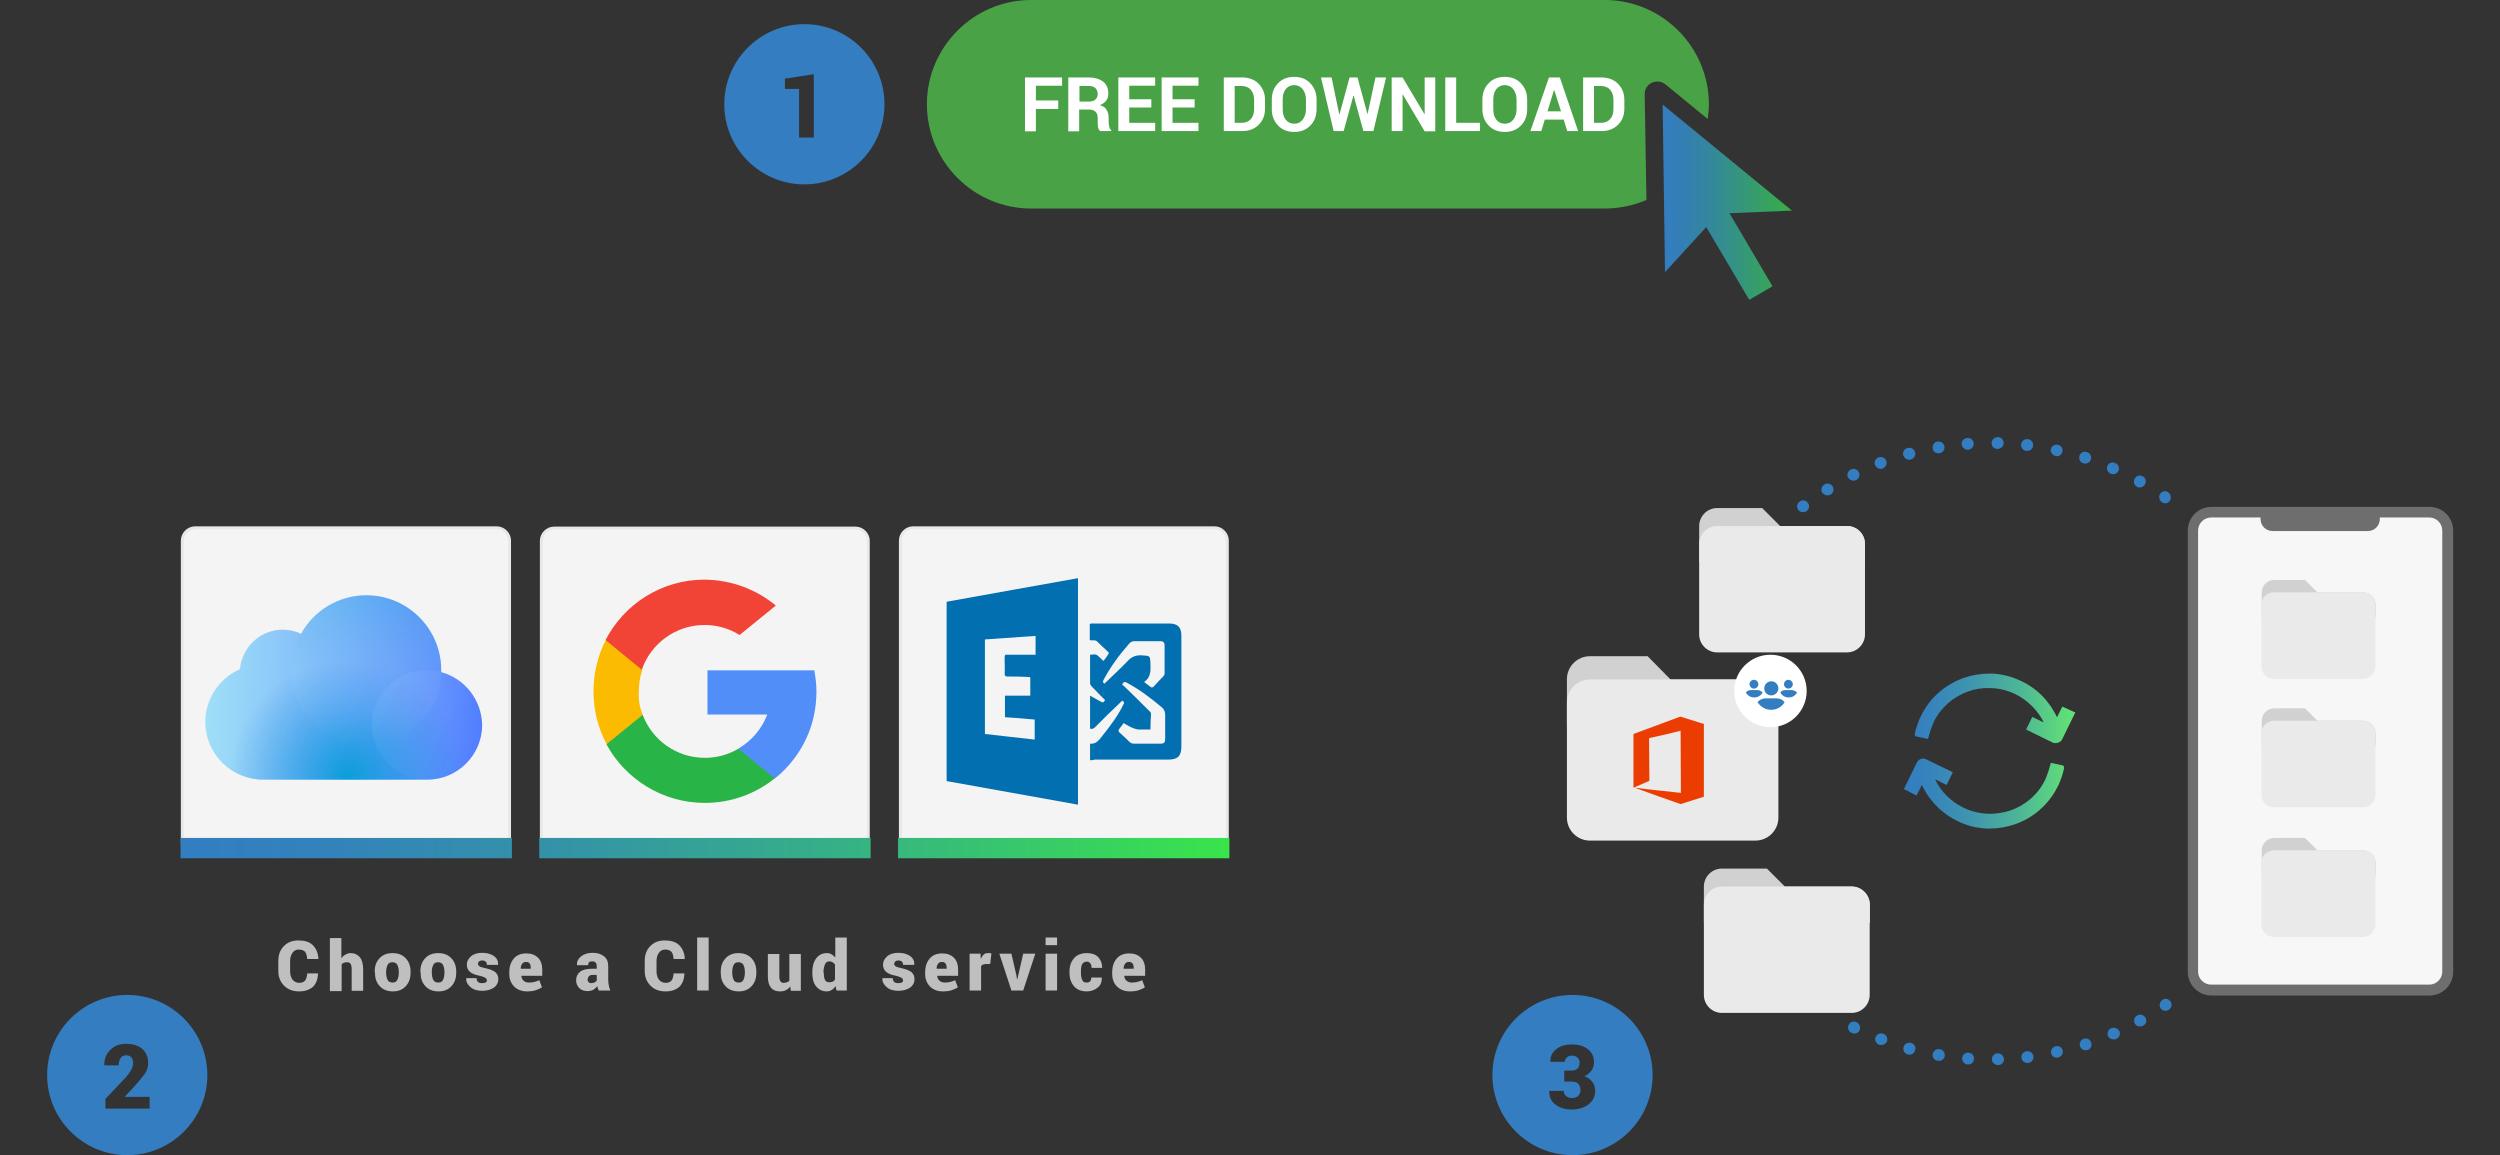 <?xml version="1.0" encoding="utf-8"?>
<!-- Generator: Adobe Illustrator 24.1.1, SVG Export Plug-In . SVG Version: 6.00 Build 0)  -->
<svg version="1.1" id="Layer_1" xmlns="http://www.w3.org/2000/svg" xmlns:xlink="http://www.w3.org/1999/xlink" x="0px" y="0px"
	 width="848.8px" height="392.2px" viewBox="0 0 848.8 392.2" style="enable-background:new 0 0 848.8 392.2;" xml:space="preserve"
	>
<rect x="0" y="0" width="848.8" height="392.2" fill="#333333" stroke="none"/>
<g>
	<g>
		<g>
			<g>
				<path style="fill:#F4F4F4;" d="M168.6,290.3H66.3c-2.4,0-4.4-2-4.4-4.4V183.6c0-2.4,2-4.4,4.4-4.4h102.3c2.4,0,4.4,2,4.4,4.4
					V286C173,288.4,171,290.3,168.6,290.3z"/>
				<path style="fill:#E8E8E8;" d="M168.6,290.8H66.3c-2.7,0-4.9-2.2-4.9-4.9V183.6c0-2.7,2.2-4.9,4.9-4.9h102.3
					c2.7,0,4.9,2.2,4.9,4.9V286C173.5,288.6,171.3,290.8,168.6,290.8z M66.3,179.8c-2.1,0-3.9,1.7-3.9,3.9V286
					c0,2.1,1.7,3.9,3.9,3.9h102.3c2.1,0,3.9-1.7,3.9-3.9V183.6c0-2.1-1.7-3.9-3.9-3.9H66.3z"/>
			</g>
			<g>
				<path style="fill:#F4F4F4;" d="M290.6,290.3H188.1c-2.4,0-4.3-1.9-4.3-4.3V183.6c0-2.4,1.9-4.3,4.3-4.3h102.4
					c2.4,0,4.3,1.9,4.3,4.3V286C294.9,288.4,292.9,290.3,290.6,290.3z"/>
				<path style="fill:#E8E8E8;" d="M290.6,290.8H188.1c-2.6,0-4.8-2.2-4.8-4.8V183.6c0-2.6,2.2-4.8,4.8-4.8h102.4
					c2.6,0,4.8,2.2,4.8,4.8V286C295.4,288.7,293.2,290.8,290.6,290.8z M188.1,179.8c-2.1,0-3.8,1.7-3.8,3.8V286
					c0,2.1,1.7,3.8,3.8,3.8h102.4c2.1,0,3.8-1.7,3.8-3.8V183.6c0-2.1-1.7-3.8-3.8-3.8H188.1z"/>
			</g>
			<g>
				<path style="fill:#F4F4F4;" d="M412.5,290.2H310c-2.4,0-4.3-1.9-4.3-4.3V183.5c0-2.4,1.9-4.3,4.3-4.3h102.4
					c2.4,0,4.3,1.9,4.3,4.3v102.4C416.8,288.3,414.8,290.2,412.5,290.2z"/>
				<path style="fill:#E8E8E8;" d="M412.5,290.7H310c-2.6,0-4.8-2.2-4.8-4.8V183.5c0-2.6,2.2-4.8,4.8-4.8h102.4
					c2.6,0,4.8,2.2,4.8,4.8v102.4C417.3,288.5,415.1,290.7,412.5,290.7z M310,179.7c-2.1,0-3.8,1.7-3.8,3.8v102.4
					c0,2.1,1.7,3.8,3.8,3.8h102.4c2.1,0,3.8-1.7,3.8-3.8V183.5c0-2.1-1.7-3.8-3.8-3.8H310z"/>
			</g>
			<path style="fill:#337DC0;" d="M43.2,337.8c-15,0-27.2,12.2-27.2,27.2s12.2,27.2,27.2,27.2c15,0,27.2-12.2,27.2-27.2
				S58.2,337.8,43.2,337.8z M50.9,376.4H35.8v-3.3l6.9-7.3c0.9-1,1.5-1.9,1.9-2.7c0.4-0.8,0.6-1.5,0.6-2.1c0-0.8-0.2-1.5-0.6-2
				c-0.4-0.5-1-0.7-1.9-0.7c-0.8,0-1.3,0.3-1.8,1c-0.4,0.6-0.6,1.4-0.6,2.4h-4.9l0-0.1c0-2,0.6-3.7,2-5.1c1.4-1.4,3.1-2.1,5.4-2.1
				c2.4,0,4.2,0.6,5.5,1.7c1.3,1.2,2,2.8,2,4.8c0,1.4-0.4,2.6-1.1,3.6c-0.7,1-2,2.6-3.9,4.7l-2.9,3.1l0,0.1h8.4V376.4z"/>
			<path style="fill:#337DC0;" d="M533.9,337.8c-15,0-27.2,12.2-27.2,27.2s12.2,27.2,27.2,27.2s27.2-12.2,27.2-27.2
				S548.9,337.8,533.9,337.8z M539.3,375c-1.5,1.1-3.4,1.7-5.8,1.7c-2,0-3.8-0.5-5.3-1.6c-1.5-1.1-2.2-2.6-2.2-4.6l0-0.1h4.9
				c0,0.7,0.3,1.3,0.8,1.7c0.5,0.5,1.2,0.7,2,0.7c0.9,0,1.6-0.2,2.1-0.7c0.5-0.5,0.8-1.1,0.8-1.9c0-1-0.3-1.8-0.8-2.3
				s-1.3-0.7-2.3-0.7h-2.4v-3.7h2.4c0.9,0,1.6-0.2,2.1-0.7c0.5-0.5,0.7-1.2,0.7-2c0-0.7-0.2-1.3-0.7-1.7c-0.4-0.5-1.1-0.7-1.9-0.7
				c-0.7,0-1.2,0.2-1.7,0.6c-0.5,0.4-0.7,0.9-0.7,1.5h-4.9l0-0.1c-0.1-1.7,0.6-3.1,2-4.2c1.4-1.1,3.1-1.6,5.1-1.6
				c2.3,0,4.2,0.5,5.6,1.6c1.4,1.1,2.1,2.6,2.1,4.6c0,1-0.3,1.9-0.9,2.7c-0.6,0.8-1.4,1.5-2.4,1.9c1.2,0.4,2.1,1.1,2.7,1.9
				c0.7,0.9,1,1.9,1,3.1C541.6,372.3,540.8,373.8,539.3,375z"/>
			<g>
				<path style="fill:#FBBB00;" d="M218.2,242.7l-2.6,9.8l-9.6,0.2c-2.9-5.3-4.5-11.5-4.5-18c0-6.3,1.5-12.2,4.2-17.4h0l8.6,1.6
					l3.8,8.5c-0.8,2.3-1.2,4.8-1.2,7.3C216.7,237.6,217.2,240.2,218.2,242.7z"/>
				<path style="fill:#518EF8;" d="M276.5,227.7c0.4,2.3,0.7,4.7,0.7,7.1c0,2.7-0.3,5.4-0.8,7.9c-1.8,8.7-6.7,16.3-13.3,21.6l0,0
					l-10.8-0.6l-1.5-9.6c4.4-2.6,7.9-6.7,9.7-11.5h-20.3v-15h20.6H276.5L276.5,227.7z"/>
				<path style="fill:#28B446;" d="M263,264.3L263,264.3c-6.5,5.2-14.7,8.3-23.7,8.3c-14.4,0-27-8.1-33.4-19.9l12.3-10
					c3.2,8.5,11.4,14.6,21.1,14.6c4.2,0,8-1.1,11.4-3.1L263,264.3z"/>
				<path style="fill:#F14336;" d="M263.4,205.6l-12.3,10c-3.5-2.2-7.5-3.4-11.9-3.4c-9.9,0-18.3,6.4-21.3,15.2l-12.3-10.1h0
					c6.3-12.2,19-20.5,33.6-20.5C248.5,196.9,256.9,200.2,263.4,205.6z"/>
			</g>
			<g>
				<g>
					<path style="fill:#016FB0;" d="M366,273.2c-14.9-2.7-29.7-5.3-44.6-8c0-20.3,0-40.5,0-60.9c14.8-2.7,29.7-5.3,44.6-8
						C366,222,366,247.5,366,273.2z M341.2,236.2c2.9,0,5.7,0,8.6,0c0-2.1,0-4.2,0-6.3c-0.6,0-1.1-0.1-1.6-0.1
						c-2-0.1-4.1-0.1-6.1-0.1c-0.7,0-1-0.2-1-0.9c0.1-1.6,0-3.1,0-4.7c0-0.6-0.1-1.2,0.2-1.8c3.4,0,6.8,0,10.3,0c0-2.2,0-4.2,0-6.4
						c-5.7,0.4-11.4,0.8-17.2,1.2c0,10.7,0,21.4,0,32.1c5.6,0.6,11.2,1.3,16.9,1.9c0-2.3,0-4.5,0-6.8c-3.4-0.3-6.7-0.6-10.1-0.8
						C341.2,240.9,341.2,238.5,341.2,236.2z"/>
					<path style="fill:#016FB0;" d="M370.1,258.1c0-1.9,0-3.7,0-5.6c2.1,0.2,3.1-1.3,4.2-2.7c2.8-3.5,5.5-7.1,7.4-11.2
						c-0.2-0.4-0.4-0.6-0.7-0.7c-1.8,1.7-3.5,3.4-5.3,5.1c-1.3,1.3-2.6,2.6-3.9,3.9c-0.5,0.5-1,0.7-1.7,0.5c0-3.7,0-7.4,0-11.2
						c1.3,0.7,2.4,1.3,3.6,2c0.8,0.4,0.9,0.4,1.5-0.5c-1.5-1.5-3-3-4.5-4.6c-0.3-0.3-0.6-0.7-0.6-1.2c0-3.1,0-6.3,0-9.6
						c0.9,0,1.8-0.4,2.6,0.3c0.7,0.6,1.3,1.2,1.9,1.8c0.7-0.7,1.2-1.5,1.7-2.3c0.3-0.4,0.1-0.7-0.2-0.9c-1.2-1.1-2.4-2.2-3.6-3.4
						c-0.7-0.7-1.6-0.2-2.5-0.5c0-1.8,0-3.6,0-5.4c0.4-0.3,0.8-0.2,1.2-0.2c8.6,0,17.2,0,25.8,0c2.9,0,4.1,1.3,4.1,4.1
						c0,12.5,0,25.1,0,37.6c0,3.3-1.2,4.5-4.5,4.5c-8.3,0-16.7,0-25,0C371.2,258.1,370.7,258.1,370.1,258.1z M390.6,247.7
						c-1.4,0-2.6,0-3.8,0c-2,0-5.1-2.1-5.3-2.2l-1.5,2c-0.4,0.5-0.3,0.9,0.2,1.3c1.1,1,2.2,2,3.2,3c0.5,0.5,1,0.7,1.7,0.7
						c2.9,0,5.8,0,8.8,0c1.4,0,1.7-0.4,1.7-1.7c0-2.7,0-5.3,0-8c0-1.1-0.3-2-1.2-2.7c-3.7-3.1-7.5-6-11.8-8.3
						c-0.7-0.4-1.2-0.4-1.6,0.7c0.3,0.2,0.6,0.4,1,0.8c2.7,2.6,5.4,5.3,8,7.9c0.3,0.3,0.8,0.6,0.8,1.2
						C390.7,244,390.6,245.7,390.6,247.7z M388.6,231.7c0.7,0.5,1.4,1,2,1.5c0.5,0.4,0.8,0.2,1.2-0.2c1.1-1.2,2.1-2.3,3.2-3.4
						c0.4-0.4,0.4-0.8,0.4-1.3c0-3.1,0-6.1,0-9.2c0-0.9-0.4-1.4-1.4-1.4c-3,0-5.9,0-8.9,0c-0.7,0-1.2,0.3-1.6,0.7
						c-3.4,3.8-6.4,7.9-8.8,12.4c-0.4,0.7-0.2,1.1,0.3,1.3c2.7-2.6,5.4-5.1,7.9-7.7c1.3-1.4,2.7-2,4.7-1.9c2.9,0.2,2.9,0,3,3
						c0.1,2.3,0.1,4.5-2.1,6C388.6,231.5,388.6,231.5,388.6,231.7z"/>
				</g>
			</g>
			<g>
				<g>
					<path style="fill:#BFBFBF;" d="M108,330.4L108,330.4c-0.1,2-0.6,3.5-1.7,4.6c-1.1,1-2.7,1.6-4.7,1.6c-2.1,0-3.8-0.6-5.1-1.9
						c-1.3-1.3-2-2.9-2-5v-3.5c0-2,0.6-3.7,1.9-5c1.3-1.3,2.9-1.9,4.9-1.9c2.1,0,3.8,0.5,4.9,1.6c1.1,1.1,1.8,2.6,1.9,4.6l0,0.1
						h-3.8c-0.1-1.1-0.3-1.9-0.7-2.4c-0.4-0.5-1.2-0.8-2.2-0.8c-0.9,0-1.6,0.4-2.1,1.1c-0.5,0.7-0.8,1.6-0.8,2.8v3.5
						c0,1.2,0.3,2.1,0.8,2.8c0.6,0.7,1.3,1.1,2.3,1.1c0.9,0,1.6-0.3,2-0.8s0.6-1.3,0.7-2.4H108z"/>
					<path style="fill:#BFBFBF;" d="M115.9,325.4c0.4-0.6,0.8-1,1.4-1.3c0.5-0.3,1.1-0.5,1.8-0.5c1.3,0,2.3,0.5,3.1,1.4
						c0.7,0.9,1.1,2.3,1.1,4.2v7.2h-3.9v-7.2c0-1-0.1-1.6-0.4-2s-0.7-0.5-1.3-0.5c-0.4,0-0.7,0.1-1,0.2c-0.3,0.1-0.5,0.3-0.7,0.5
						v9.1H112v-18h3.9V325.4z"/>
					<path style="fill:#BFBFBF;" d="M127.2,330c0-1.9,0.5-3.4,1.6-4.6c1.1-1.2,2.5-1.8,4.5-1.8c1.9,0,3.4,0.6,4.5,1.8
						s1.6,2.7,1.6,4.6v0.2c0,1.9-0.5,3.4-1.6,4.6c-1.1,1.2-2.5,1.8-4.4,1.8c-1.9,0-3.4-0.6-4.5-1.8c-1.1-1.2-1.6-2.7-1.6-4.6V330z
						 M131.1,330.2c0,1,0.2,1.9,0.5,2.5c0.3,0.6,0.9,0.9,1.7,0.9c0.8,0,1.3-0.3,1.6-0.9c0.3-0.6,0.5-1.4,0.5-2.5V330
						c0-1-0.2-1.8-0.5-2.4c-0.3-0.6-0.9-0.9-1.7-0.9c-0.8,0-1.3,0.3-1.6,0.9c-0.3,0.6-0.5,1.4-0.5,2.4V330.2z"/>
					<path style="fill:#BFBFBF;" d="M142.7,330c0-1.9,0.5-3.4,1.6-4.6s2.5-1.8,4.5-1.8c1.9,0,3.4,0.6,4.5,1.8s1.6,2.7,1.6,4.6v0.2
						c0,1.9-0.5,3.4-1.6,4.6c-1.1,1.2-2.5,1.8-4.4,1.8c-1.9,0-3.4-0.6-4.5-1.8c-1.1-1.2-1.6-2.7-1.6-4.6V330z M146.6,330.2
						c0,1,0.2,1.9,0.5,2.5c0.3,0.6,0.9,0.9,1.7,0.9c0.8,0,1.3-0.3,1.6-0.9c0.3-0.6,0.5-1.4,0.5-2.5V330c0-1-0.2-1.8-0.5-2.4
						c-0.3-0.6-0.9-0.9-1.7-0.9c-0.8,0-1.3,0.3-1.6,0.9c-0.3,0.6-0.5,1.4-0.5,2.4V330.2z"/>
					<path style="fill:#BFBFBF;" d="M165.3,332.8c0-0.3-0.2-0.6-0.5-0.8c-0.4-0.2-1-0.5-1.9-0.7c-1.5-0.3-2.6-0.7-3.3-1.3
						c-0.7-0.6-1.1-1.4-1.1-2.5c0-1.1,0.5-2,1.4-2.8s2.2-1.2,3.8-1.2c1.7,0,3,0.4,4,1.1c1,0.7,1.5,1.7,1.4,2.9l0,0.1h-3.8
						c0-0.5-0.1-0.9-0.4-1.1c-0.3-0.3-0.7-0.4-1.2-0.4c-0.4,0-0.8,0.1-1,0.3c-0.3,0.2-0.4,0.5-0.4,0.9c0,0.3,0.2,0.6,0.5,0.8
						c0.3,0.2,1,0.4,1.9,0.6c1.5,0.3,2.7,0.8,3.4,1.3c0.7,0.6,1.1,1.4,1.1,2.5c0,1.1-0.5,2.1-1.5,2.8s-2.3,1.1-4,1.1
						c-1.7,0-3-0.4-4-1.3s-1.5-1.8-1.4-2.9l0-0.1h3.5c0,0.6,0.2,1,0.5,1.3c0.3,0.3,0.8,0.4,1.5,0.4c0.5,0,0.9-0.1,1.2-0.3
						S165.3,333.2,165.3,332.8z"/>
					<path style="fill:#BFBFBF;" d="M178.9,336.6c-1.8,0-3.3-0.6-4.4-1.7c-1.1-1.2-1.6-2.6-1.6-4.3v-0.4c0-1.9,0.5-3.5,1.5-4.7
						s2.4-1.8,4.3-1.8c1.7,0,3,0.5,4,1.5c1,1,1.4,2.4,1.4,4.1v2h-7.1l0,0.1c0.1,0.6,0.3,1.2,0.8,1.6c0.4,0.4,1,0.6,1.8,0.6
						c0.7,0,1.3-0.1,1.8-0.2c0.4-0.1,1-0.3,1.7-0.6l0.9,2.4c-0.5,0.4-1.3,0.7-2.1,1S179.9,336.6,178.9,336.6z M178.6,326.6
						c-0.6,0-1,0.2-1.3,0.6s-0.5,0.9-0.5,1.6l0,0.1h3.4v-0.3c0-0.6-0.1-1.1-0.4-1.5C179.6,326.8,179.2,326.6,178.6,326.6z"/>
					<path style="fill:#BFBFBF;" d="M203.3,336.3c-0.1-0.2-0.2-0.4-0.3-0.7c-0.1-0.2-0.2-0.5-0.2-0.8c-0.4,0.5-0.8,0.9-1.3,1.2
						c-0.5,0.3-1.2,0.5-1.9,0.5c-1.2,0-2.2-0.3-2.9-1c-0.7-0.7-1.1-1.6-1.1-2.7c0-1.2,0.5-2.2,1.4-2.9c0.9-0.7,2.3-1,4.2-1h1.4V328
						c0-0.5-0.1-0.9-0.4-1.2c-0.3-0.3-0.6-0.4-1.2-0.4c-0.4,0-0.8,0.1-1,0.3c-0.2,0.2-0.3,0.5-0.3,1l-3.8,0l0-0.1
						c-0.1-1.1,0.4-2.1,1.4-2.9c1-0.8,2.3-1.2,4-1.2c1.5,0,2.8,0.4,3.8,1.2c1,0.8,1.4,1.9,1.4,3.3v4.7c0,0.7,0.1,1.3,0.2,1.9
						c0.1,0.6,0.3,1.1,0.5,1.7L203.3,336.3z M200.7,333.8c0.4,0,0.7-0.1,1.1-0.2c0.3-0.2,0.6-0.4,0.8-0.6v-2h-1.4
						c-0.6,0-1.1,0.2-1.3,0.5s-0.4,0.7-0.4,1.1c0,0.4,0.1,0.6,0.4,0.9C200,333.7,200.3,333.8,200.7,333.8z"/>
					<path style="fill:#BFBFBF;" d="M232.4,330.4L232.4,330.4c-0.1,2-0.6,3.5-1.7,4.6c-1.1,1-2.7,1.6-4.7,1.6
						c-2.1,0-3.8-0.6-5.1-1.9s-2-2.9-2-5v-3.5c0-2,0.6-3.7,1.9-5c1.3-1.3,2.9-1.9,4.9-1.9c2.1,0,3.8,0.5,4.9,1.6
						c1.1,1.1,1.8,2.6,1.9,4.6l0,0.1h-3.8c-0.1-1.1-0.3-1.9-0.7-2.4c-0.4-0.5-1.2-0.8-2.2-0.8c-0.9,0-1.6,0.4-2.1,1.1
						c-0.5,0.7-0.8,1.6-0.8,2.8v3.5c0,1.2,0.3,2.1,0.8,2.8c0.6,0.7,1.3,1.1,2.3,1.1c0.9,0,1.6-0.3,2-0.8c0.4-0.5,0.6-1.3,0.7-2.4
						H232.4z"/>
					<path style="fill:#BFBFBF;" d="M240.6,336.3h-3.9v-18h3.9V336.3z"/>
					<path style="fill:#BFBFBF;" d="M244.7,330c0-1.9,0.5-3.4,1.6-4.6c1.1-1.2,2.5-1.8,4.4-1.8c1.9,0,3.4,0.6,4.5,1.8
						c1.1,1.2,1.6,2.7,1.6,4.6v0.2c0,1.9-0.5,3.4-1.6,4.6c-1.1,1.2-2.5,1.8-4.4,1.8c-1.9,0-3.4-0.6-4.5-1.8
						c-1.1-1.2-1.6-2.7-1.6-4.6V330z M248.6,330.2c0,1,0.2,1.9,0.5,2.5c0.3,0.6,0.9,0.9,1.7,0.9c0.8,0,1.3-0.3,1.6-0.9
						c0.3-0.6,0.5-1.4,0.5-2.5V330c0-1-0.2-1.8-0.5-2.4c-0.3-0.6-0.9-0.9-1.7-0.9c-0.8,0-1.3,0.3-1.6,0.9c-0.3,0.6-0.5,1.4-0.5,2.4
						V330.2z"/>
					<path style="fill:#BFBFBF;" d="M268.3,334.9c-0.4,0.6-0.9,1-1.5,1.3s-1.2,0.4-2,0.4c-1.3,0-2.3-0.4-3-1.2
						c-0.7-0.8-1.1-2.1-1.1-3.9v-7.6h3.9v7.7c0,0.7,0.1,1.2,0.4,1.6s0.6,0.5,1.1,0.5c0.4,0,0.8-0.1,1.1-0.2c0.3-0.1,0.6-0.3,0.8-0.5
						v-9.1h3.9v12.5h-3.4L268.3,334.9z"/>
					<path style="fill:#BFBFBF;" d="M275.8,330.1c0-1.9,0.4-3.5,1.3-4.7s2.1-1.8,3.6-1.8c0.6,0,1.1,0.1,1.6,0.4
						c0.5,0.3,0.9,0.6,1.3,1.1v-6.8h3.9v18H284l-0.3-1.5c-0.4,0.6-0.8,1-1.3,1.3s-1.1,0.5-1.7,0.5c-1.5,0-2.7-0.6-3.6-1.7
						s-1.3-2.6-1.3-4.5V330.1z M279.7,330.3c0,1,0.1,1.8,0.4,2.4s0.8,0.8,1.5,0.8c0.4,0,0.8-0.1,1.1-0.2s0.6-0.4,0.8-0.7v-5.1
						c-0.2-0.3-0.5-0.6-0.8-0.8c-0.3-0.2-0.7-0.3-1.1-0.3c-0.7,0-1.2,0.3-1.5,1s-0.5,1.5-0.5,2.5V330.3z"/>
					<path style="fill:#BFBFBF;" d="M306.6,332.8c0-0.3-0.2-0.6-0.5-0.8c-0.4-0.2-1-0.5-1.9-0.7c-1.5-0.3-2.6-0.7-3.3-1.3
						c-0.7-0.6-1.1-1.4-1.1-2.5c0-1.1,0.5-2,1.4-2.8s2.2-1.2,3.8-1.2c1.7,0,3,0.4,4,1.1c1,0.7,1.5,1.7,1.4,2.9l0,0.1h-3.8
						c0-0.5-0.1-0.9-0.4-1.1c-0.3-0.3-0.7-0.4-1.2-0.4c-0.4,0-0.8,0.1-1,0.3s-0.4,0.5-0.4,0.9c0,0.3,0.2,0.6,0.5,0.8s1,0.4,1.9,0.6
						c1.5,0.3,2.7,0.8,3.4,1.3c0.7,0.6,1.1,1.4,1.1,2.5c0,1.1-0.5,2.1-1.5,2.8s-2.3,1.1-4,1.1c-1.7,0-3-0.4-4-1.3s-1.5-1.8-1.4-2.9
						l0-0.1h3.5c0,0.6,0.2,1,0.5,1.3c0.3,0.3,0.8,0.4,1.5,0.4c0.5,0,0.9-0.1,1.2-0.3S306.6,333.2,306.6,332.8z"/>
					<path style="fill:#BFBFBF;" d="M320.1,336.6c-1.8,0-3.3-0.6-4.4-1.7c-1.1-1.2-1.6-2.6-1.6-4.3v-0.4c0-1.9,0.5-3.5,1.5-4.7
						s2.4-1.8,4.3-1.8c1.7,0,3,0.5,4,1.5c1,1,1.4,2.4,1.4,4.1v2h-7.1l0,0.1c0.1,0.6,0.3,1.2,0.8,1.6s1,0.6,1.8,0.6
						c0.7,0,1.3-0.1,1.8-0.2c0.4-0.1,1-0.3,1.7-0.6l0.9,2.4c-0.5,0.4-1.3,0.7-2.1,1S321.1,336.6,320.1,336.6z M319.8,326.6
						c-0.6,0-1,0.2-1.3,0.6s-0.5,0.9-0.5,1.6l0,0.1h3.4v-0.3c0-0.6-0.1-1.1-0.4-1.5C320.8,326.8,320.4,326.6,319.8,326.6z"/>
					<path style="fill:#BFBFBF;" d="M336.2,327.3l-1.4,0c-0.4,0-0.8,0.1-1.1,0.2s-0.5,0.4-0.6,0.6v8.2h-3.9v-12.5h3.7l0.1,1.8
						c0.3-0.7,0.6-1.2,1-1.5c0.4-0.4,0.9-0.5,1.5-0.5c0.2,0,0.4,0,0.6,0c0.2,0,0.4,0.1,0.5,0.1L336.2,327.3z"/>
					<path style="fill:#BFBFBF;" d="M345.1,331.2l0.2,1.3l0.1,0l0.3-1.3l1.7-7.4h4.1l-4.1,12.5h-4l-4.1-12.5h4.1L345.1,331.2z"/>
					<path style="fill:#BFBFBF;" d="M358.9,320.9H355v-2.6h3.9V320.9z M358.9,336.3H355v-12.5h3.9V336.3z"/>
					<path style="fill:#BFBFBF;" d="M368.9,333.6c0.5,0,0.9-0.1,1.2-0.4s0.4-0.7,0.4-1.3h3.6l0,0.1c0,1.4-0.4,2.5-1.4,3.3
						s-2.2,1.3-3.7,1.3c-1.9,0-3.4-0.6-4.4-1.8c-1-1.2-1.5-2.7-1.5-4.6V330c0-1.9,0.5-3.4,1.5-4.6c1-1.2,2.5-1.8,4.4-1.8
						c1.6,0,2.9,0.4,3.8,1.3c0.9,0.9,1.4,2.1,1.4,3.6l0,0.1h-3.6c0-0.6-0.1-1.1-0.4-1.5c-0.3-0.4-0.7-0.6-1.2-0.6
						c-0.7,0-1.3,0.3-1.6,0.9c-0.3,0.6-0.4,1.4-0.4,2.4v0.3c0,1,0.1,1.9,0.4,2.5C367.6,333.3,368.1,333.6,368.9,333.6z"/>
					<path style="fill:#BFBFBF;" d="M383.6,336.6c-1.8,0-3.3-0.6-4.4-1.7s-1.6-2.6-1.6-4.3v-0.4c0-1.9,0.5-3.5,1.5-4.7
						s2.4-1.8,4.3-1.8c1.7,0,3,0.5,4,1.5c1,1,1.4,2.4,1.4,4.1v2h-7.1l0,0.1c0.1,0.6,0.3,1.2,0.8,1.6s1,0.6,1.8,0.6
						c0.7,0,1.3-0.1,1.8-0.2c0.4-0.1,1-0.3,1.7-0.6l0.9,2.4c-0.5,0.4-1.3,0.7-2.1,1S384.6,336.6,383.6,336.6z M383.3,326.6
						c-0.6,0-1,0.2-1.3,0.6c-0.3,0.4-0.5,0.9-0.5,1.6l0,0.1h3.4v-0.3c0-0.6-0.1-1.1-0.4-1.5C384.3,326.8,383.9,326.6,383.3,326.6z"
						/>
				</g>
			</g>
			<linearGradient id="SVGID_1_" gradientUnits="userSpaceOnUse" x1="61.262" y1="287.954" x2="417.443" y2="287.954">
				<stop  offset="0" style="stop-color:#337DC1"/>
				<stop  offset="0.148" style="stop-color:#3383BA"/>
				<stop  offset="0.359" style="stop-color:#3493A7"/>
				<stop  offset="0.608" style="stop-color:#36AE89"/>
				<stop  offset="0.884" style="stop-color:#38D35E"/>
				<stop  offset="1" style="stop-color:#39E44A"/>
			</linearGradient>
			<path style="fill:url(#SVGID_1_);" d="M173.8,291.4H61.3v-6.9h112.5V291.4z M295.6,284.5H183.1v6.9h112.5V284.5z M417.4,284.5
				H304.9v6.9h112.5V284.5z"/>
			<g>
				
					<linearGradient id="SVGID_2_" gradientUnits="userSpaceOnUse" x1="103.238" y1="-13124.272" x2="74.868" y2="-13143.512" gradientTransform="matrix(1 0 0 -1 0 -12888.648)">
					<stop  offset="0" style="stop-color:#FFFFFF;stop-opacity:0"/>
					<stop  offset="1" style="stop-color:#FFFFFF;stop-opacity:6.000000e-02"/>
				</linearGradient>
				<circle style="fill:url(#SVGID_2_);" cx="89.2" cy="245.2" r="19.6"/>
				<circle style="opacity:0.2;fill:#56C7DA;enable-background:new    ;" cx="96" cy="228.5" r="14.7"/>
				<g>
					
						<linearGradient id="SVGID_3_" gradientUnits="userSpaceOnUse" x1="69.611" y1="-13122.069" x2="163.524" y2="-13122.069" gradientTransform="matrix(1 0 0 -1 0 -12888.648)">
						<stop  offset="0" style="stop-color:#95DCF6"/>
						<stop  offset="1" style="stop-color:#507EFF"/>
					</linearGradient>
					<path style="fill:url(#SVGID_3_);" d="M149.8,228.2c0-0.2,0-0.5,0-0.7c0-14-11.4-25.4-25.4-25.4c-9.3,0-17.8,5.1-22.2,13.1
						c-1.9-0.9-4-1.4-6.1-1.4c-7.6,0-13.8,5.8-14.6,13.4c-7.1,3.1-11.8,10.1-11.8,17.9c0,10.8,8.8,19.6,19.6,19.6h55.8
						c10.2,0,18.6-8.3,18.6-18.6C163.5,237.7,157.9,230.4,149.8,228.2z"/>
					
						<radialGradient id="SVGID_4_" cx="117.872" cy="-13152.396" r="39.906" gradientTransform="matrix(1 0 0 -1 0 -12888.648)" gradientUnits="userSpaceOnUse">
						<stop  offset="0" style="stop-color:#009ADA"/>
						<stop  offset="1" style="stop-color:#1E88E5;stop-opacity:0"/>
					</radialGradient>
					<path style="fill:url(#SVGID_4_);" d="M149.8,228.2c0-0.2,0-0.5,0-0.7c0-14-11.4-25.4-25.4-25.4c-9.3,0-17.8,5.1-22.2,13.1
						c-1.9-0.9-4-1.4-6.1-1.4c-7.6,0-13.8,5.8-14.6,13.4c-7.1,3.1-11.8,10.1-11.8,17.9c0,10.8,8.8,19.6,19.6,19.6h55.8
						c10.2,0,18.6-8.3,18.6-18.6C163.5,237.7,157.9,230.4,149.8,228.2z"/>
					
						<linearGradient id="SVGID_5_" gradientUnits="userSpaceOnUse" x1="128.088" y1="-13126.93" x2="161.787" y2="-13142.644" gradientTransform="matrix(1 0 0 -1 0 -12888.648)">
						<stop  offset="0" style="stop-color:#FFFFFF;stop-opacity:6.000000e-02"/>
						<stop  offset="1" style="stop-color:#FFFFFF;stop-opacity:0"/>
					</linearGradient>
					<circle style="fill:url(#SVGID_5_);" cx="144.9" cy="246.1" r="18.6"/>
					
						<linearGradient id="SVGID_6_" gradientUnits="userSpaceOnUse" x1="124.394" y1="-13090.765" x2="124.394" y2="-13141.635" gradientTransform="matrix(1 0 0 -1 0 -12888.648)">
						<stop  offset="0" style="stop-color:#00ACCD;stop-opacity:0.2"/>
						<stop  offset="0.127" style="stop-color:#1AB4D2;stop-opacity:0.174"/>
						<stop  offset="0.4" style="stop-color:#5CCADF;stop-opacity:0.12"/>
						<stop  offset="0.793" style="stop-color:#C5ECF4;stop-opacity:4.141600e-02"/>
						<stop  offset="1" style="stop-color:#FFFFFF;stop-opacity:0"/>
					</linearGradient>
					<circle style="fill:url(#SVGID_6_);" cx="124.4" cy="227.6" r="25.4"/>
					
						<linearGradient id="SVGID_7_" gradientUnits="userSpaceOnUse" x1="79.225" y1="-13108.914" x2="159.955" y2="-13146.56" gradientTransform="matrix(1 0 0 -1 0 -12888.648)">
						<stop  offset="0" style="stop-color:#FFFFFF;stop-opacity:0.1"/>
						<stop  offset="1" style="stop-color:#FFFFFF;stop-opacity:0"/>
					</linearGradient>
					<path style="fill:url(#SVGID_7_);" d="M149.8,228.2c0-0.2,0-0.5,0-0.7c0-14-11.4-25.4-25.4-25.4c-9.3,0-17.8,5.1-22.2,13.1
						c-1.9-0.9-4-1.4-6.1-1.4c-7.6,0-13.8,5.8-14.6,13.4c-7.1,3.1-11.8,10.1-11.8,17.9c0,10.8,8.8,19.6,19.6,19.6h55.8
						c10.2,0,18.6-8.3,18.6-18.6C163.5,237.7,157.9,230.4,149.8,228.2z"/>
				</g>
			</g>
			<g>
				<g>
					<path style="fill:#49A246;" d="M558.4,32c0-1.7,0.9-3.2,2.4-3.9c1.5-0.7,3.3-0.5,4.6,0.5l14.4,11.8c0.2-1.6,0.4-3.3,0.4-5
						c0-19.5-15.9-35.4-35.4-35.4H350.1c-19.5,0-35.4,15.9-35.4,35.4c0,19.5,15.9,35.4,35.4,35.4h194.8c5,0,9.8-1.1,14.1-2.9
						L558.4,32z"/>
				</g>
				<g>
					<path style="fill:#FFFFFF;" d="M359.3,37h-7.6v7.6H348V26.3h12.6v2.8h-8.9v5h7.6V37z"/>
					<path style="fill:#FFFFFF;" d="M366.4,37.3v7.3h-3.7V26.3h6.9c2.1,0,3.7,0.5,4.9,1.4s1.8,2.3,1.8,4c0,0.9-0.2,1.8-0.7,2.4
						c-0.5,0.7-1.2,1.2-2.2,1.6c1.1,0.3,1.9,0.8,2.3,1.6c0.5,0.7,0.7,1.7,0.7,2.8v1.3c0,0.5,0.1,1,0.2,1.6c0.1,0.6,0.4,1,0.7,1.2
						v0.3h-3.8c-0.3-0.3-0.6-0.7-0.7-1.3c-0.1-0.6-0.1-1.2-0.1-1.8v-1.3c0-0.9-0.2-1.6-0.7-2.1c-0.5-0.5-1.2-0.8-2.1-0.8H366.4z
						 M366.4,34.5h3.2c1,0,1.8-0.2,2.3-0.7c0.5-0.4,0.8-1.1,0.8-1.9c0-0.8-0.3-1.5-0.8-2c-0.5-0.5-1.3-0.7-2.2-0.7h-3.2V34.5z"/>
					<path style="fill:#FFFFFF;" d="M390.9,36.5h-7.5v5.2h8.8v2.8h-12.5V26.3h12.5v2.8h-8.8v4.6h7.5V36.5z"/>
					<path style="fill:#FFFFFF;" d="M405.6,36.5h-7.5v5.2h8.8v2.8h-12.5V26.3h12.5v2.8h-8.8v4.6h7.5V36.5z"/>
					<path style="fill:#FFFFFF;" d="M415.5,44.6V26.3h6.3c2.2,0,4.1,0.7,5.5,2.1c1.4,1.4,2.2,3.2,2.2,5.5v3c0,2.2-0.7,4.1-2.2,5.5
						c-1.4,1.4-3.3,2.1-5.5,2.1H415.5z M419.2,29.1v12.6h2.4c1.3,0,2.3-0.4,3.1-1.3s1.1-2,1.1-3.5v-3c0-1.4-0.4-2.6-1.1-3.4
						s-1.8-1.3-3.1-1.3H419.2z"/>
					<path style="fill:#FFFFFF;" d="M447,37.1c0,2.2-0.7,4.1-2.1,5.5c-1.4,1.5-3.3,2.2-5.5,2.2c-2.2,0-4.1-0.7-5.5-2.2
						c-1.4-1.5-2.1-3.3-2.1-5.5v-3.3c0-2.2,0.7-4.1,2.1-5.5c1.4-1.5,3.2-2.2,5.5-2.2c2.3,0,4.1,0.7,5.5,2.2s2.1,3.3,2.1,5.5V37.1z
						 M443.4,33.8c0-1.4-0.4-2.6-1.1-3.5c-0.7-0.9-1.7-1.4-2.9-1.4c-1.2,0-2.2,0.5-2.9,1.4s-1,2.1-1,3.5v3.3c0,1.4,0.3,2.6,1,3.5
						c0.7,0.9,1.7,1.4,2.9,1.4c1.3,0,2.2-0.5,2.9-1.4c0.7-0.9,1.1-2.1,1.1-3.5V33.8z"/>
					<path style="fill:#FFFFFF;" d="M464.3,38.8L464.3,38.8l2.7-12.5h3.6l-4.3,18.2h-3.4l-3.3-12h-0.1l-3.3,12h-3.4l-4.3-18.2h3.6
						l2.6,12.5l0.1,0l3.4-12.5h2.7L464.3,38.8z"/>
					<path style="fill:#FFFFFF;" d="M487.3,44.6h-3.6l-7.4-12.5l-0.1,0v12.4h-3.7V26.3h3.7l7.4,12.4l0.1,0V26.3h3.6V44.6z"/>
					<path style="fill:#FFFFFF;" d="M494.4,41.7h8.1v2.8h-11.8V26.3h3.7V41.7z"/>
					<path style="fill:#FFFFFF;" d="M518.5,37.1c0,2.2-0.7,4.1-2.1,5.5c-1.4,1.5-3.3,2.2-5.5,2.2c-2.2,0-4.1-0.7-5.5-2.2
						c-1.4-1.5-2.1-3.3-2.1-5.5v-3.3c0-2.2,0.7-4.1,2.1-5.5c1.4-1.5,3.2-2.2,5.5-2.2c2.3,0,4.1,0.7,5.5,2.2s2.1,3.3,2.1,5.5V37.1z
						 M514.9,33.8c0-1.4-0.4-2.6-1.1-3.5c-0.7-0.9-1.7-1.4-2.9-1.4c-1.2,0-2.2,0.5-2.9,1.4s-1,2.1-1,3.5v3.3c0,1.4,0.3,2.6,1,3.5
						c0.7,0.9,1.7,1.4,2.9,1.4c1.3,0,2.2-0.5,2.9-1.4c0.7-0.9,1.1-2.1,1.1-3.5V33.8z"/>
					<path style="fill:#FFFFFF;" d="M530.9,40.6h-6.4l-1.2,3.9h-3.7l6.3-18.2h3.7l6.2,18.2h-3.7L530.9,40.6z M525.4,37.8h4.6
						l-2.3-7.2h-0.1L525.4,37.8z"/>
					<path style="fill:#FFFFFF;" d="M537.5,44.6V26.3h6.3c2.2,0,4.1,0.7,5.5,2.1c1.4,1.4,2.2,3.2,2.2,5.5v3c0,2.2-0.7,4.1-2.2,5.5
						c-1.4,1.4-3.3,2.1-5.5,2.1H537.5z M541.2,29.1v12.6h2.4c1.3,0,2.3-0.4,3.1-1.3s1.1-2,1.1-3.5v-3c0-1.4-0.4-2.6-1.1-3.4
						s-1.8-1.3-3.1-1.3H541.2z"/>
				</g>
				<path style="fill:#337DC0;" d="M273.1,8.2c-15,0-27.2,12.2-27.2,27.2s12.2,27.2,27.2,27.2c15,0,27.2-12.2,27.2-27.2
					S288.1,8.2,273.1,8.2z M276.3,46.7h-5V30.2h-4.8v-3.5l9.8-1.5V46.7z"/>
				<linearGradient id="SVGID_8_" gradientUnits="userSpaceOnUse" x1="564.471" y1="68.666" x2="608.449" y2="68.666">
					<stop  offset="0" style="stop-color:#337DC1"/>
					<stop  offset="0.153" style="stop-color:#3382BB;stop-opacity:0.954"/>
					<stop  offset="0.352" style="stop-color:#3490AB;stop-opacity:0.894"/>
					<stop  offset="0.575" style="stop-color:#35A791;stop-opacity:0.828"/>
					<stop  offset="0.814" style="stop-color:#37C76C;stop-opacity:0.756"/>
					<stop  offset="1" style="stop-color:#39E44A;stop-opacity:0.7"/>
				</linearGradient>
				<polygon style="fill:url(#SVGID_8_);" points="608.4,71.5 564.5,35.5 565.3,92.4 579.3,77.1 593.9,101.8 601.8,97.2 587.2,72.4 
									"/>
			</g>
		</g>
	</g>
	<g id="Layer_1_1_">
		<g>
			<g>
				<g>
					<g>
						<g>
							<g>
								<g>
									<g id="surface1_49_">
										<path style="fill:#D1D1D1;" d="M596.1,230.7h-28.9l-7.8-7.9h-19.6c-4.3,0-7.8,3.5-7.8,7.8v15.6h71.9v-7.8
											C603.9,234.2,600.4,230.7,596.1,230.7z"/>
										<path style="fill:#EAEAEA;" d="M596.1,230.7h-56.3c-4.3,0-7.8,3.5-7.8,7.8v39.1c0,4.3,3.5,7.8,7.8,7.8H596
											c4.3,0,7.8-3.5,7.8-7.8v-39.1C603.9,234.2,600.4,230.7,596.1,230.7z"/>
									</g>
								</g>
							</g>
							<g>
								<g>
									<g>
										<path style="fill:#F7F7F7;" d="M822.6,336.1H753c-4.7,0-8.5-3.8-8.5-8.5V182.3c0-4.7,3.8-8.5,8.5-8.5h69.6
											c4.7,0,8.5,3.8,8.5,8.5v145.3C831,332.4,827.3,336.1,822.6,336.1z"/>
									</g>
									<path style="fill:#6E6E6E;" d="M824.9,172.1h-74.1c-4.4,0-8,3.6-8,8V330c0,4.4,3.6,8,8,8h74.1c4.4,0,8-3.6,8-8V180.1
										C832.9,175.7,829.3,172.1,824.9,172.1z M829.2,329.9c0,2.4-2,4.4-4.4,4.4h-74.1c-2.4,0-4.4-2-4.4-4.4V180.1
										c0-2.4,2-4.4,4.4-4.4h16.8c0,0.1,0,0.3,0,0.5c0,2.3,1.8,4.1,4.1,4.1h32.3c2.3,0,4.1-1.8,4.1-4.1c0-0.2,0-0.3,0-0.5h16.8
										c2.4,0,4.4,2,4.4,4.4L829.2,329.9L829.2,329.9z"/>
								</g>
							</g>
							<path style="fill:#EB3D01;" d="M570.5,243.3l-15.9,5.9v18.2h0.1c1.8-0.8,3.5-1.5,5.3-2.3c0-4.7-0.1-9.6-0.1-14.3
								c0-0.1,0-0.1,0-0.2c3.8-0.8,7.2-1.6,10.7-2.5c0,7,0.1,14.1,0.1,21.1c-5.3-0.6-10.6-1.1-15.9-1.8l0,0h0.1
								c5.2,1.9,10.5,3.8,15.7,5.6l0,0l7.9-2.5v-24.7L570.5,243.3z"/>
							<g>
								<g>
									<g>
										<g id="surface1_48_">
											<path style="fill:#D1D1D1;" d="M627.1,178.6h-22.7l-6.1-6.1H583c-3.4,0-6.1,2.8-6.1,6.1v12.2h56.3v-6.1
												C633.2,181.3,630.5,178.6,627.1,178.6z"/>
											<path style="fill:#EAEAEA;" d="M627.1,178.6H583c-3.4,0-6.1,2.8-6.1,6.1v30.7c0,3.4,2.8,6.1,6.1,6.1h44.1
												c3.4,0,6.1-2.8,6.1-6.1v-30.7C633.2,181.3,630.5,178.6,627.1,178.6z"/>
										</g>
									</g>
								</g>
							</g>
							<g>
								<g>
									<g>
										<g id="surface1_47_">
											<path style="fill:#D1D1D1;" d="M628.7,301H606l-6.1-6.1h-15.3c-3.4,0-6.1,2.8-6.1,6.1v12.3h56.4v-6.1
												C634.8,303.8,632.1,301,628.7,301z"/>
											<path style="fill:#EAEAEA;" d="M628.7,301h-44.1c-3.4,0-6.1,2.8-6.1,6.1v30.7c0,3.4,2.8,6.1,6.1,6.1h44.1
												c3.4,0,6.1-2.8,6.1-6.1v-30.7C634.8,303.8,632.1,301,628.7,301z"/>
										</g>
									</g>
								</g>
							</g>
						</g>
						<g>
							<g>
								<g>
									<g id="surface1_46_">
										<path style="fill:#D1D1D1;" d="M802.3,288.7h-15.5l-4.2-4.2h-10.5c-2.3,0-4.2,1.9-4.2,4.2v8.4h38.7v-4.2
											C806.5,290.6,804.7,288.7,802.3,288.7z"/>
										<path style="fill:#EAEAEA;" d="M802.3,288.7H772c-2.3,0-4.2,1.9-4.2,4.2v21c0,2.3,1.9,4.2,4.2,4.2h30.3
											c2.3,0,4.2-1.9,4.2-4.2v-21C806.5,290.6,804.7,288.7,802.3,288.7z"/>
									</g>
								</g>
							</g>
						</g>
						<g>
							<g>
								<g>
									<g id="surface1_45_">
										<path style="fill:#D1D1D1;" d="M802.3,244.7h-15.5l-4.2-4.2h-10.5c-2.3,0-4.2,1.9-4.2,4.2v8.4h38.7v-4.2
											C806.5,246.6,804.7,244.7,802.3,244.7z"/>
										<path style="fill:#EAEAEA;" d="M802.3,244.7H772c-2.3,0-4.2,1.9-4.2,4.2v21c0,2.3,1.9,4.2,4.2,4.2h30.3
											c2.3,0,4.2-1.9,4.2-4.2v-21C806.5,246.6,804.7,244.7,802.3,244.7z"/>
									</g>
								</g>
							</g>
						</g>
						<g>
							<g>
								<g>
									<g id="surface1_44_">
										<path style="fill:#D1D1D1;" d="M802.3,201.1h-15.5l-4.2-4.2h-10.5c-2.3,0-4.2,1.9-4.2,4.2v8.4h38.7v-4.2
											C806.5,203,804.7,201.1,802.3,201.1z"/>
										<path style="fill:#EAEAEA;" d="M802.3,201.1H772c-2.3,0-4.2,1.9-4.2,4.2v21c0,2.3,1.9,4.2,4.2,4.2h30.3
											c2.3,0,4.2-1.9,4.2-4.2v-21C806.5,203,804.7,201.1,802.3,201.1z"/>
									</g>
								</g>
							</g>
						</g>
					</g>
					
						<linearGradient id="sync_1_" gradientUnits="userSpaceOnUse" x1="646.36" y1="-13143.64" x2="704.434" y2="-13143.64" gradientTransform="matrix(1 0 0 -1 0 -12888.648)">
						<stop  offset="0" style="stop-color:#337DC1"/>
						<stop  offset="0.163" style="stop-color:#3684BC"/>
						<stop  offset="0.395" style="stop-color:#3F96AE"/>
						<stop  offset="0.669" style="stop-color:#4DB597"/>
						<stop  offset="0.973" style="stop-color:#61E077"/>
						<stop  offset="1" style="stop-color:#63E474"/>
					</linearGradient>
					<path id="sync_27_" style="fill:url(#sync_1_);" d="M700.8,260.4v0.4c-0.4,1.9-1,3.7-1.8,5.5c-0.1,0.2-0.2,0.4-0.3,0.6
						c-1.5,3.1-3.6,5.8-6.2,8.1c-2.5,2.2-5.4,3.8-8.5,4.9c-2.7,0.9-5.5,1.4-8.3,1.4c-0.4,0-0.9,0-1.4,0c-3.4-0.2-6.7-1-9.8-2.6
						c-3.7-1.8-6.8-4.4-9.2-7.6c-1.1-1.4-2-3-2.8-4.6l-1.8,3.6l-4.3-2.2l4.4-9c0.6-1.2,2-1.7,3.2-1.1l9,4.4l-2.1,4.3l-3.9-1.9
						c2,4.2,5.4,7.6,9.6,9.6c2.9,1.4,5.9,2.1,9.1,2.1c2.3,0,4.6-0.4,6.8-1.1c5.2-1.8,9.5-5.5,11.9-10.5c0.1-0.2,0.2-0.3,0.2-0.5
						c0.6-1.4,1.1-2.9,1.5-4.5l0.2-0.7l4.2,0.9L700.8,260.4z M700.2,239.9l-1.8,3.6c-0.8-1.6-1.7-3.2-2.8-4.6
						c-2.4-3.3-5.5-5.8-9.2-7.6c-3.1-1.5-6.4-2.4-9.8-2.6c-0.5,0-0.9,0-1.4,0c-2.8,0-5.6,0.5-8.3,1.4c-3.1,1.1-6,2.7-8.5,4.9
						c-2.6,2.2-4.7,5-6.2,8.1c-0.1,0.2-0.2,0.4-0.3,0.6c-0.8,1.8-1.4,3.6-1.8,5.5v0.3l0.3,0.5l4.2,0.9l0.2-0.7
						c0.4-1.6,0.9-3.1,1.5-4.5c0.1-0.2,0.2-0.3,0.2-0.5c2.4-5,6.7-8.7,11.9-10.5c2.2-0.8,4.5-1.1,6.8-1.1c3.2,0,6.2,0.7,9.1,2.1
						c4.2,2.1,7.6,5.5,9.6,9.6l-3.9-1.9l-2.1,4.3l9,4.4c0.3,0.2,0.7,0.2,1.1,0.2c0.9,0,1.8-0.5,2.2-1.4l4.4-9L700.2,239.9z"/>
				</g>
				<circle style="fill:#FFFFFF;" cx="601.1" cy="234.6" r="12.3"/>
				<g>
					<g>
						<g>
							<path style="fill:#337DC1;" d="M599,233.7c0-1.3,1.1-2.4,2.4-2.4s2.4,1.1,2.4,2.4s-1.1,2.4-2.4,2.4
								C600,236.1,599,235.1,599,233.7z M603.1,237.1h-3.4c-1.3,0-2.2,0.4-2.9,1.2c0,0.1-0.1,0.1-0.1,0.1c1,1.5,2.7,2.6,4.6,2.6
								c2,0,3.7-1,4.6-2.6c0-0.1,0-0.1-0.1-0.1C605.3,237.6,604.4,237.1,603.1,237.1z M607.2,233.8c0.8,0,1.5-0.7,1.5-1.5
								s-0.7-1.5-1.5-1.5s-1.5,0.7-1.5,1.5S606.4,233.8,607.2,233.8z M608.3,234.3h-2.1c-0.8,0-1.4,0.3-1.7,0.8v0.1
								c0.6,1,1.6,1.6,2.8,1.6c1.2,0,2.2-0.6,2.8-1.6v-0.1C609.6,234.6,609,234.3,608.3,234.3z M595.5,233.8c0.8,0,1.5-0.7,1.5-1.5
								s-0.7-1.5-1.5-1.5s-1.5,0.7-1.5,1.5S594.7,233.8,595.5,233.8z M596.6,234.3h-2.1c-0.8,0-1.4,0.3-1.7,0.8v0.1
								c0.6,1,1.6,1.6,2.8,1.6s2.2-0.6,2.8-1.6v-0.1C598,234.6,597.3,234.3,596.6,234.3z"/>
						</g>
					</g>
				</g>
			</g>
			<g>
				<path style="fill:#337DC1;" d="M658.1,153.9c0.1,0,0.2,0,0.4,0c1.1-0.2,1.8-1.2,1.7-2.3c-0.2-1.1-1.2-1.8-2.3-1.7h-0.1
					c-1.1,0.2-1.8,1.2-1.6,2.3C656.2,153.2,657.1,153.9,658.1,153.9z"/>
				<path style="fill:#337DC1;" d="M678.1,152.4h0.2c1.1,0,2-0.9,2-2c0-1.1-0.9-2-2-2l-0.1,2l0.1-2c-1.1,0-2,0.8-2.1,1.9
					C676.1,151.5,677,152.4,678.1,152.4z"/>
				<path style="fill:#337DC1;" d="M638.5,159.2c0.2,0,0.5,0,0.7-0.1l0.1-0.1c1-0.4,1.5-1.6,1.1-2.6c-0.4-1-1.6-1.5-2.6-1.1l0.7,1.9
					l-0.7-1.9c-1,0.4-1.6,1.5-1.2,2.6C637,158.7,637.7,159.2,638.5,159.2z"/>
				<path style="fill:#337DC1;" d="M612.2,173.9c0.4,0,0.9-0.1,1.2-0.4c0.9-0.7,1.1-1.9,0.4-2.8c-0.7-0.9-1.9-1.1-2.8-0.4l-0.1,0.1
					c-0.9,0.7-1,1.9-0.3,2.8C611,173.7,611.6,173.9,612.2,173.9z"/>
				<path style="fill:#337DC1;" d="M620.5,168.2c0.4,0,0.8-0.1,1.1-0.3c0.9-0.6,1.2-1.8,0.6-2.8c-0.6-0.9-1.8-1.2-2.8-0.6l-0.1,0.1
					c-0.9,0.6-1.2,1.8-0.6,2.7C619.2,167.8,619.8,168.2,620.5,168.2z"/>
				<path style="fill:#337DC1;" d="M629.3,163.2c0.3,0,0.6-0.1,0.9-0.2c1-0.5,1.4-1.7,0.9-2.7s-1.7-1.4-2.7-0.9l-0.1,0.1
					c-1,0.5-1.3,1.7-0.9,2.6C627.9,162.8,628.6,163.2,629.3,163.2z"/>
				<path style="fill:#337DC1;" d="M648.2,156.1c0.2,0,0.4,0,0.5-0.1h0.1c1.1-0.3,1.7-1.4,1.4-2.5s-1.4-1.7-2.5-1.4h-0.1
					c-1.1,0.3-1.7,1.4-1.4,2.5C646.5,155.5,647.3,156.1,648.2,156.1z"/>
				<path style="fill:#337DC1;" d="M688,153.1L688,153.1c0.2,0,0.3,0,0.3,0c1,0,1.9-0.7,2-1.8c0.1-1.1-0.7-2.1-1.8-2.2h-0.1
					c-1.1-0.1-2.1,0.7-2.2,1.8C686.1,152,686.9,153,688,153.1z"/>
				<path style="fill:#337DC1;" d="M734,170.5c0.3,0.2,0.7,0.4,1.1,0.4c0.6,0,1.3-0.3,1.6-0.9c0.6-0.9,0.4-2.2-0.5-2.8l-0.1-0.1
					c-0.9-0.6-2.1-0.4-2.7,0.6C732.8,168.6,733.1,169.9,734,170.5z"/>
				<path style="fill:#337DC1;" d="M725.5,165.2l0.1,0.1c0.3,0.2,0.6,0.2,0.9,0.2c0.7,0,1.4-0.4,1.8-1.1c0.5-1,0.2-2.2-0.8-2.7
					l-1,1.7l1-1.7c-1-0.5-2.2-0.2-2.7,0.8C724.2,163.4,724.5,164.7,725.5,165.2z"/>
				<path style="fill:#337DC1;" d="M697.8,154.8c0.2,0,0.3,0.1,0.5,0.1c0.9,0,1.7-0.6,1.9-1.5c0.3-1.1-0.4-2.2-1.5-2.4h-0.1
					c-1.1-0.2-2.1,0.5-2.3,1.5C696.1,153.4,696.8,154.5,697.8,154.8z"/>
				<path style="fill:#337DC1;" d="M707.3,157.3h0.1c0.2,0.1,0.4,0.1,0.6,0.1c0.9,0,1.6-0.5,1.9-1.4c0.3-1.1-0.3-2.2-1.3-2.5h-0.1
					c-1.1-0.4-2.2,0.2-2.5,1.3C705.7,155.8,706.3,157,707.3,157.3z"/>
				<path style="fill:#337DC1;" d="M716.6,160.8l0.2,0.1c0.2,0.1,0.5,0.1,0.7,0.1c0.8,0,1.5-0.5,1.8-1.2c0.4-1-0.1-2.2-1.1-2.6
					l-0.9,1.8l0.8-1.8c-1-0.5-2.2,0-2.6,1S715.6,160.4,716.6,160.8z"/>
				<path style="fill:#337DC1;" d="M668,152.7h0.1c0,0,0.1,0,0.2,0c1.1-0.1,1.9-1.1,1.8-2.2c-0.1-1.1-1-1.9-2.2-1.8l0.1,2l-0.1-2
					c-1.1,0.1-1.9,1-1.9,2.1C666.1,151.8,667,152.7,668,152.7z"/>
				<path style="fill:#337DC1;" d="M716.8,349.1c-1,0.4-1.5,1.6-1.1,2.6c0.3,0.8,1.1,1.2,1.9,1.2c0.3,0,0.5,0,0.8-0.1l0.2-0.1
					c1-0.5,1.4-1.6,1-2.6C719,349.1,717.8,348.7,716.8,349.1z"/>
				<path style="fill:#337DC1;" d="M734.2,339.5l-0.1,0.1c-0.9,0.6-1.1,1.9-0.5,2.8c0.4,0.5,1,0.8,1.6,0.8c0.4,0,0.8-0.1,1.2-0.4
					l-1.1-1.7l1.1,1.7c0.9-0.6,1.2-1.9,0.5-2.8C736.3,339.1,735.1,338.8,734.2,339.5z"/>
				<path style="fill:#337DC1;" d="M725.6,344.8c-1,0.5-1.3,1.8-0.8,2.7c0.4,0.7,1,1,1.8,1c0.3,0,0.7-0.1,1-0.2l0.1-0.1
					c1-0.5,1.3-1.7,0.7-2.7C727.8,344.5,726.6,344.2,725.6,344.8z"/>
				<path style="fill:#337DC1;" d="M698,355.2L698,355.2c-1.2,0.3-1.8,1.3-1.6,2.4c0.2,0.9,1,1.5,1.9,1.5c0.2,0,0.3,0,0.5-0.1
					l-0.4-2l0.4,2c1.1-0.2,1.8-1.3,1.5-2.4C700.2,355.7,699.1,355,698,355.2z"/>
				<path style="fill:#337DC1;" d="M707.5,352.7c-1.1,0.3-1.6,1.5-1.3,2.5c0.3,0.9,1.1,1.4,1.9,1.4c0.2,0,0.4,0,0.6-0.1h0.1
					c1-0.3,1.6-1.5,1.2-2.5C709.7,352.9,708.5,352.3,707.5,352.7z"/>
				<path style="fill:#337DC1;" d="M688.2,356.9L688.2,356.9c-1.2,0.1-2,1.1-1.9,2.2c0.1,1,1,1.8,2,1.8c0.1,0,0.2,0,0.2,0h0.1
					c1.1-0.1,1.9-1.1,1.8-2.2C690.3,357.6,689.3,356.8,688.2,356.9z"/>
				<path style="fill:#337DC1;" d="M630.4,347.1c-1-0.5-2.2-0.2-2.7,0.8s-0.2,2.2,0.8,2.7l0.2,0.1c0.3,0.1,0.6,0.2,0.9,0.2
					c0.7,0,1.5-0.4,1.8-1.1C631.8,348.7,631.3,347.5,630.4,347.1z"/>
				<path style="fill:#337DC1;" d="M668.4,357.4c-1.1-0.1-2.1,0.7-2.2,1.8c-0.1,1.1,0.7,2.1,1.8,2.2c0,0,0.1,0,0.2,0h0.1
					c1,0,1.9-0.8,1.9-1.9C670.3,358.4,669.5,357.5,668.4,357.4z"/>
				<path style="fill:#337DC1;" d="M658.6,356.2L658.6,356.2c-1.2-0.2-2.2,0.6-2.4,1.7c-0.2,1.1,0.6,2.1,1.7,2.3l0.4-2l-0.3,2
					c0.1,0,0.2,0,0.3,0c1,0,1.8-0.7,2-1.7C660.4,357.4,659.7,356.4,658.6,356.2z"/>
				<path style="fill:#337DC1;" d="M678.3,357.6c-1.1,0-2,0.9-2,2s0.9,2,2,2c0,0,0.1,0,0.2,0c1.1,0,1.9-0.9,1.9-2
					C680.3,358.5,679.4,357.6,678.3,357.6z"/>
				<path style="fill:#337DC1;" d="M639.5,351L639.5,351c-1.1-0.4-2.3,0.1-2.7,1.1c-0.4,1,0.1,2.2,1.2,2.6h0.1
					c0.2,0.1,0.5,0.1,0.7,0.1c0.8,0,1.6-0.5,1.9-1.3C641,352.6,640.5,351.4,639.5,351z"/>
				<path style="fill:#337DC1;" d="M648.9,354.1L648.9,354.1c-1.2-0.3-2.3,0.3-2.6,1.4s0.3,2.2,1.4,2.5h0.1c0.2,0,0.4,0.1,0.5,0.1
					c0.9,0,1.7-0.6,1.9-1.5C650.6,355.5,650,354.4,648.9,354.1z"/>
			</g>
		</g>
	</g>
</g>
</svg>
